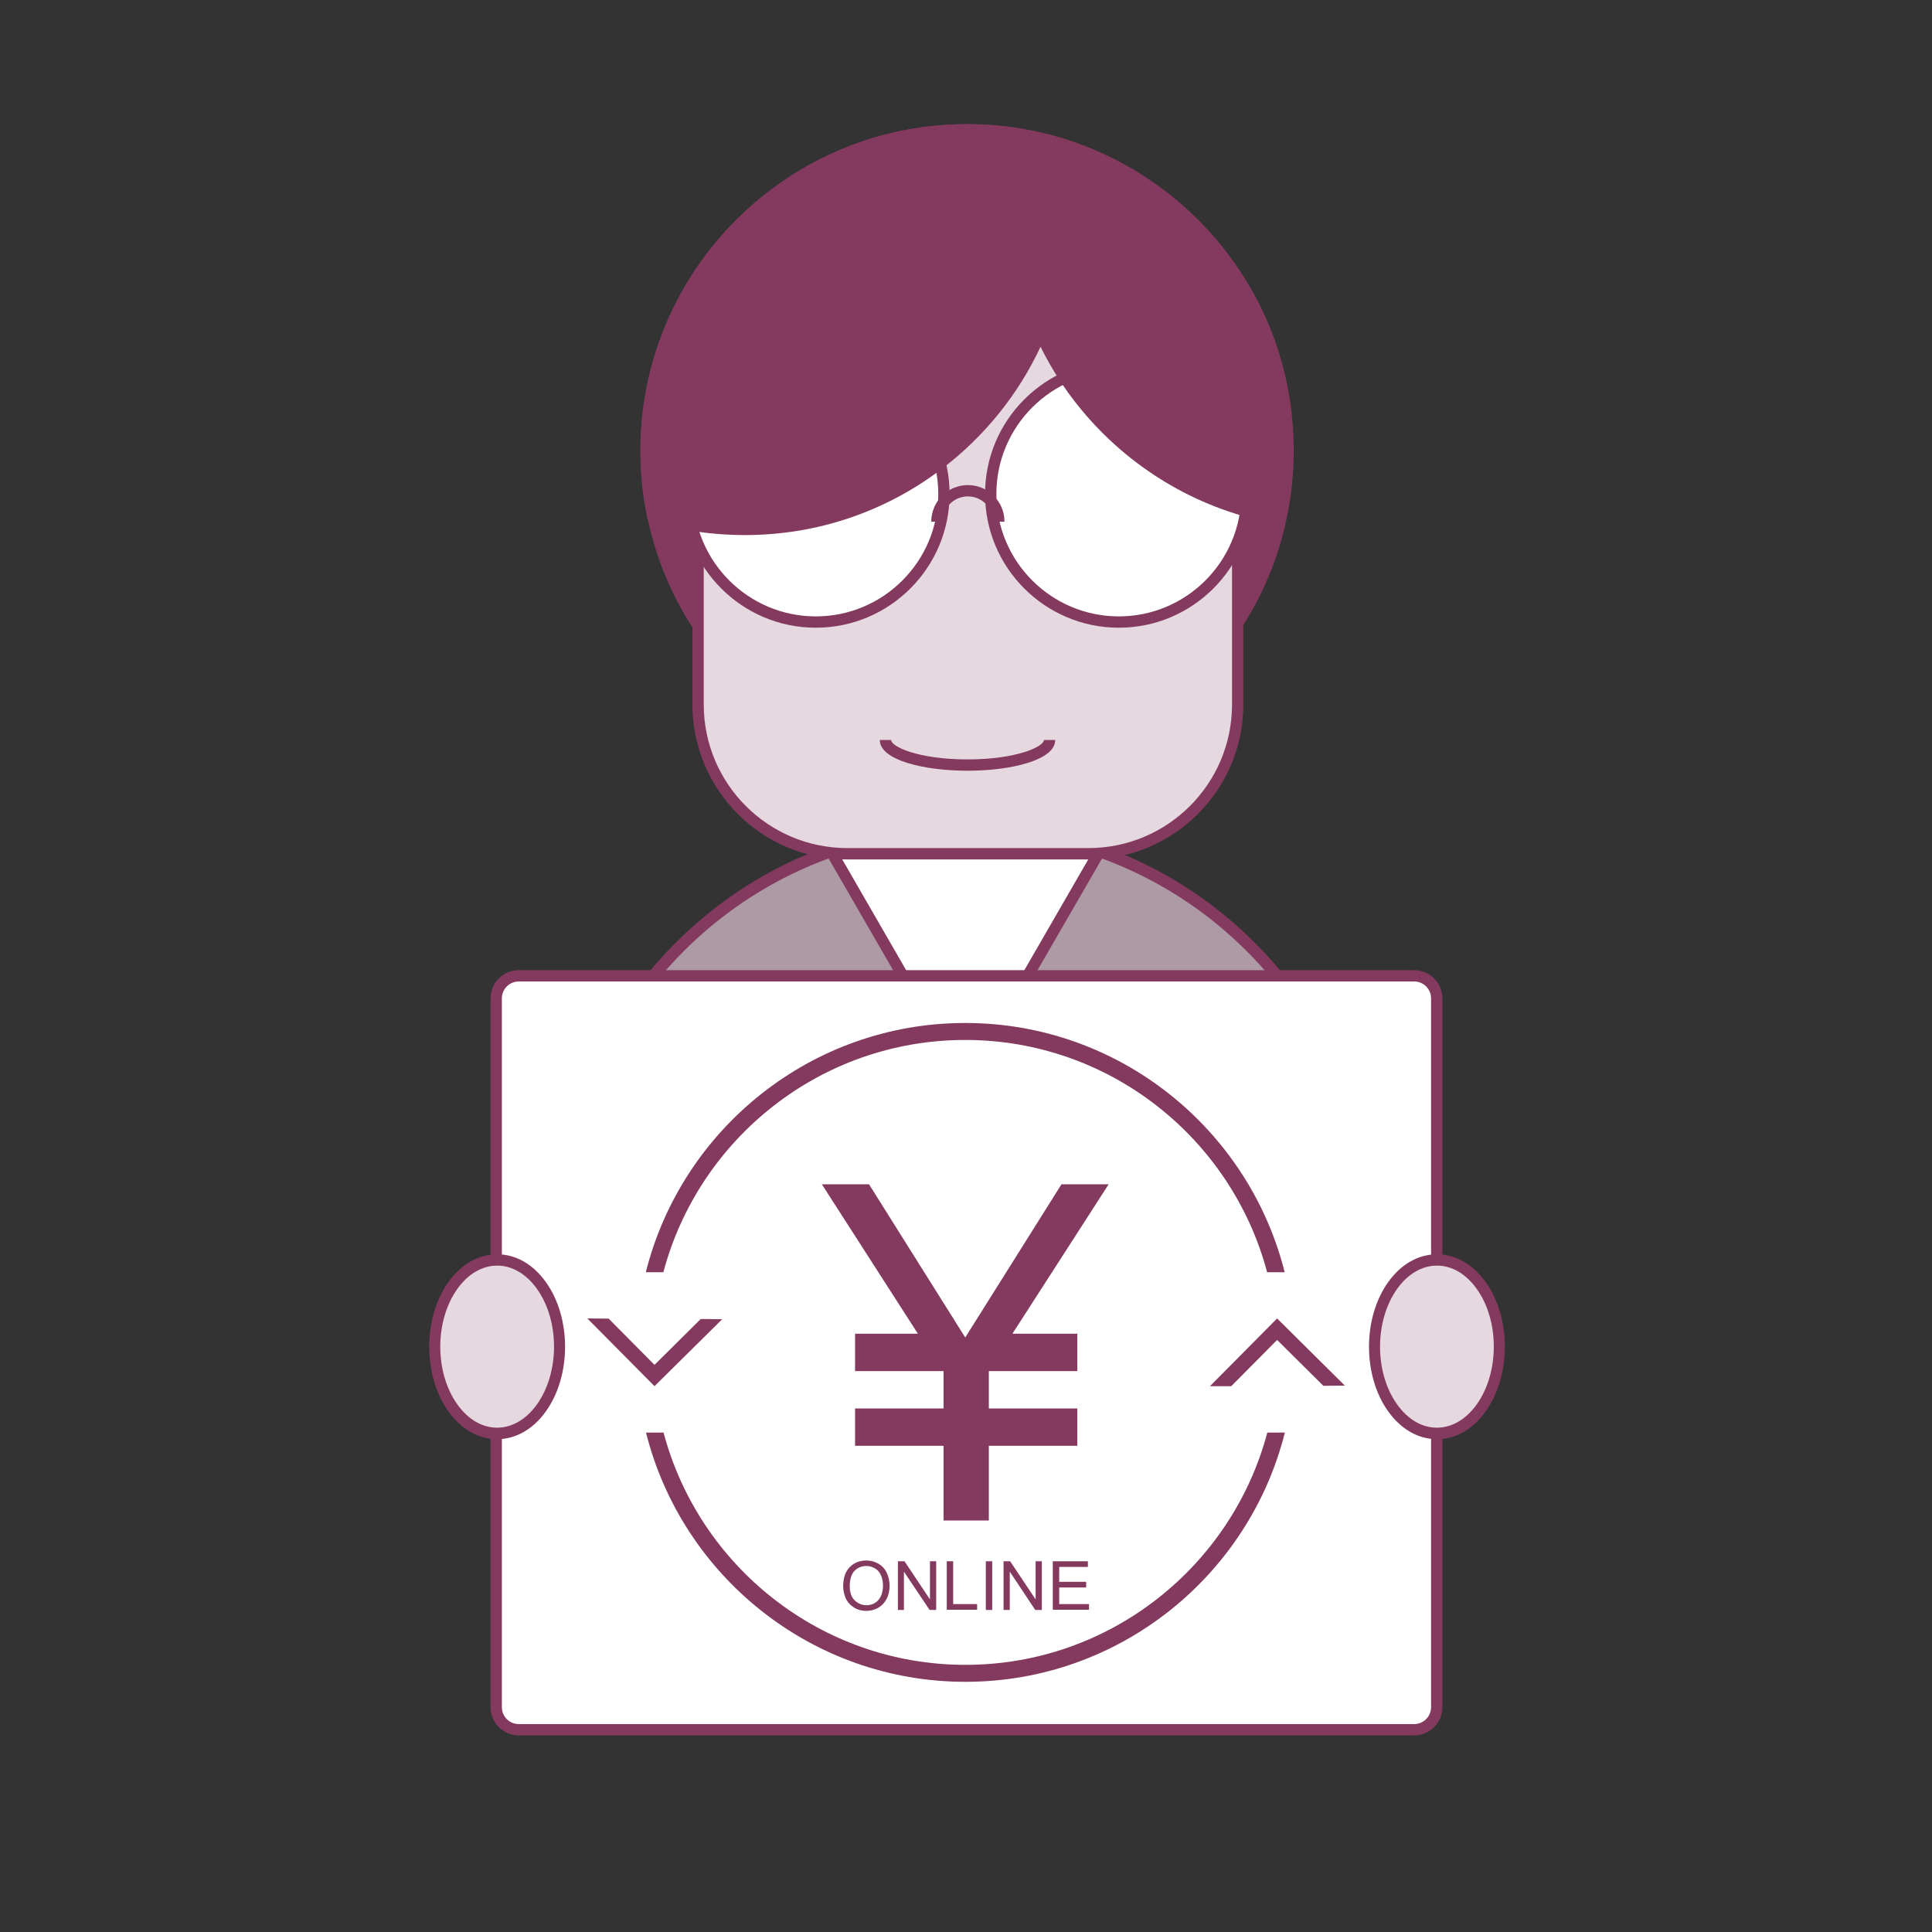<?xml version="1.0" encoding="utf-8"?>

<svg width="800px" height="800px" viewBox="0 0 1024 1024" class="icon"  version="1.1" xmlns="http://www.w3.org/2000/svg"><rect x="0" y="0" width="1024" height="1024" fill="#333333" stroke="none"/><path d="M682.6 238.9c0 12.3-1.3 24.4-3.8 36-4.3 20-12.2 38.8-22.8 55.5-30.2 47.3-83.2 78.6-143.4 78.6-59.7 0-112.2-30.8-142.6-77.3-11.4-17.4-19.6-37.1-24-58.1-2.3-11.2-3.5-22.8-3.5-34.6 0-93.9 76.1-170.1 170.1-170.1 9.5 0 18.9 0.8 28 2.3 7.1 1.2 14.1 2.8 20.8 4.8 70.1 20.9 121.2 85.9 121.2 162.9z" fill="#843A5F" /><path d="M512.6 412c-58.7 0-113-29.4-145.1-78.7-11.8-18.1-20-38-24.4-59.2-2.4-11.5-3.6-23.4-3.6-35.2 0-95.4 77.6-173.1 173.1-173.1 9.6 0 19.1 0.8 28.5 2.3 7.1 1.2 14.3 2.8 21.2 4.9 34.9 10.5 66.4 32.3 88.5 61.6 22.9 30.2 34.9 66.3 34.9 104.3 0 12.4-1.3 24.7-3.9 36.6-4.3 20.1-12.1 39.1-23.3 56.5-32 50-86.6 80-145.9 80z m0-340.2c-92.1 0-167.1 75-167.1 167.1 0 11.5 1.2 22.9 3.5 34 4.2 20.4 12.2 39.6 23.6 57.1 31 47.6 83.3 75.9 140 75.9 57.3 0 110-28.9 140.9-77.2 10.7-16.8 18.3-35.1 22.4-54.5 2.5-11.5 3.7-23.4 3.7-35.3 0-73.3-49-139.1-119.1-160.1-6.7-2-13.6-3.6-20.5-4.7-9-1.6-18.2-2.3-27.4-2.3z" fill="#843A5F" /><path d="M511.6 653.2m-214 0a214 214 0 1 0 428 0 214 214 0 1 0-428 0Z" fill="#AE9AA4" /><path d="M511.6 870.3c-58 0-112.5-22.6-153.5-63.6s-63.6-95.5-63.6-153.5 22.6-112.5 63.6-153.5 95.5-63.6 153.5-63.6 112.5 22.6 153.5 63.6 63.6 95.5 63.6 153.5-22.6 112.5-63.6 153.5-95.5 63.6-153.5 63.6z m0-428.1c-116.4 0-211 94.7-211 211s94.7 211 211 211 211-94.7 211-211-94.6-211-211-211z" fill="#843A5F" /><path d="M511.6 574.5l-70.4-122H582z" fill="#FFFFFF" /><path d="M511.6 580.5l-75.6-131h151.3l-75.7 131z m-65.2-125l65.2 113 65.2-113H446.4z" fill="#843A5F" /><path d="M370 179.7v193.7c0 43.5 35.6 79.1 79.1 79.1h127.8c43.5 0 79.1-35.6 79.1-79.1V179.7" fill="#E6D8DF" /><path d="M576.9 455.5H449.1c-45.3 0-82.1-36.8-82.1-82.1V179.7h6v193.7c0 42 34.1 76.1 76.1 76.1h127.8c42 0 76.1-34.1 76.1-76.1V179.7h6v193.7c0 45.3-36.9 82.1-82.1 82.1z" fill="#843A5F" /><path d="M432.4 261.8m-67.9 0a67.9 67.9 0 1 0 135.8 0 67.9 67.9 0 1 0-135.8 0Z" fill="#FFFFFF" /><path d="M432.4 332.7c-39.1 0-70.9-31.8-70.9-70.9 0-39.1 31.8-70.9 70.9-70.9 39.1 0 70.9 31.8 70.9 70.9 0 39.1-31.8 70.9-70.9 70.9z m0-135.8c-35.8 0-64.9 29.1-64.9 64.9s29.1 64.9 64.9 64.9 64.9-29.1 64.9-64.9-29.1-64.9-64.9-64.9z" fill="#843A5F" /><path d="M593 261.8m-67.9 0a67.9 67.9 0 1 0 135.8 0 67.9 67.9 0 1 0-135.8 0Z" fill="#FFFFFF" /><path d="M593 332.7c-39.1 0-70.9-31.8-70.9-70.9 0-39.1 31.8-70.9 70.9-70.9 39.1 0 70.9 31.8 70.9 70.9 0 39.1-31.8 70.9-70.9 70.9z m0-135.8c-35.8 0-64.9 29.1-64.9 64.9s29.1 64.9 64.9 64.9 64.9-29.1 64.9-64.9-29.1-64.9-64.9-64.9z" fill="#843A5F" /><path d="M532.4 276.5h-6c0-7.4-6-13.4-13.4-13.4s-13.4 6-13.4 13.4h-6c0-10.7 8.7-19.4 19.4-19.4s19.4 8.7 19.4 19.4zM512.8 408.5c-23.1 0-46.5-5.6-46.5-16.3h6c0 3.5 14.3 10.3 40.5 10.3s40.5-6.8 40.5-10.3h6c0 10.7-23.4 16.3-46.5 16.3z" fill="#843A5F" /><path d="M749.5 916.8H275c-6.6 0-12-5.4-12-12V529.2c0-6.6 5.4-12 12-12h474.5c6.6 0 12 5.4 12 12v375.6c0 6.6-5.4 12-12 12z" fill="#FFFFFF" /><path d="M749.5 919.8H275c-8.3 0-15-6.7-15-15V529.2c0-8.3 6.7-15 15-15h474.5c8.3 0 15 6.7 15 15v375.6c0 8.3-6.7 15-15 15zM275 520.2c-5 0-9 4-9 9v375.6c0 5 4 9 9 9h474.5c5 0 9-4 9-9V529.2c0-5-4-9-9-9H275z" fill="#843A5F" /><path d="M650.7 134.6c-21.8-28.8-52.5-50.4-86.8-61l-1.7-0.5c-7-2.1-14.1-3.7-21.2-4.9h-0.1l-2.8-0.5c-8.4-1.3-17-1.9-25.6-1.9-95.4 0-173.1 77.6-173.1 173.1 0 11.9 1.2 23.7 3.6 35.2l0.4 1.8 1.7 0.5c6.8 2 13.8 3.7 20.8 4.8l3.6 0.6c8.3 1.2 16.8 1.8 25.2 1.8 38.5 0 74.9-12.4 105.3-35.7 22-16.9 39.8-39 51.5-64.1 3.1 6.2 6.5 12.2 10.3 18 22 33.5 55.1 58.6 93.1 70.5 1.5 0.5 2.9 0.9 4.4 1.3 6.1 1.7 12.5 3.2 18.8 4.2l2.8 0.5 0.6-2.8c2.6-11.9 3.9-24.2 3.9-36.6 0.2-38-11.8-74.1-34.7-104.3z" fill="#843A5F" /><path d="M785 746.3c-12.9 18-33.9 18-46.8 0-12.9-18-12.9-47.1 0-65 12.9-18 33.9-18 46.8 0 13 17.9 13 47.1 0 65z" fill="#E6D8DF" /><path d="M761.6 762.8c-9.8 0-19-5.2-25.8-14.7-13.6-18.9-13.6-49.7 0-68.6 6.8-9.5 16-14.7 25.8-14.7s19 5.2 25.8 14.7c13.6 18.9 13.6 49.7 0 68.6-6.8 9.5-15.9 14.7-25.8 14.7z m0-92c-7.8 0-15.3 4.3-21 12.2-12.2 17-12.2 44.6 0 61.5 5.7 7.9 13.1 12.2 21 12.2 7.8 0 15.3-4.3 21-12.2 12.2-17 12.2-44.6 0-61.5-5.7-7.9-13.1-12.2-21-12.2z" fill="#843A5F" /><path d="M286.9 746.3c-12.9 18-33.9 18-46.8 0-12.9-18-12.9-47.1 0-65 12.9-18 33.9-18 46.8 0 12.9 17.9 12.9 47.1 0 65z" fill="#E6D8DF" /><path d="M263.5 762.8c-9.8 0-19-5.2-25.8-14.7-13.6-18.9-13.6-49.7 0-68.6 6.8-9.5 16-14.7 25.8-14.7s19 5.2 25.8 14.7c13.6 18.9 13.6 49.7 0 68.6-6.8 9.5-16 14.7-25.8 14.7z m0-92c-7.8 0-15.3 4.3-21 12.2-12.2 17-12.2 44.6 0 61.5 5.7 7.9 13.1 12.2 21 12.2 7.8 0 15.3-4.3 21-12.2 12.2-17 12.2-44.6 0-61.5-5.7-7.9-13.2-12.2-21-12.2z" fill="#843A5F" /><path d="M435.6 627.7h25l51 81.2 51-81.2h25l-51 79.2H571v19.8h-46.9v19.8H571v19.8h-46.9v39.6h-24v-39.6h-46.9v-19.8h46.9v-19.8h-46.9v-19.8h33.3l-50.9-79.2z" fill="#843A5F" /><path d="M671.7 759.3c-18.8 70.8-83.4 123.1-160 123.1s-141.2-52.3-160-123.1h-9.3c19 75.8 87.7 132.1 169.3 132.1 81.6 0 150.3-56.3 169.3-132.1h-9.3zM511.6 542.2c-81.6 0-150.3 56.3-169.3 132.1h9.3c18.8-70.8 83.4-123.1 160-123.1s141.2 52.3 160 123.1h9.3c-19-75.8-87.7-132.1-169.3-132.1zM676.9 698.8l-35.6 35.9h11.3l24.3-24.5 24.5 24.3 11.4-0.1zM346.9 734.7l-35.6-35.9 11.3 0.1 24.3 24.5 24.5-24.3 11.4 0.1z" fill="#843A5F" /><path d="M446.9 840.7c0-4.3 1.1-7.6 3.4-10s5.3-3.6 8.9-3.6c2.4 0 4.5 0.6 6.4 1.7s3.4 2.7 4.4 4.8 1.5 4.3 1.5 6.9c0 2.6-0.5 5-1.6 7s-2.5 3.6-4.5 4.7-4 1.6-6.3 1.6c-2.4 0-4.6-0.6-6.5-1.8s-3.4-2.8-4.3-4.8-1.4-4.2-1.4-6.5z m3.5 0.1c0 3.1 0.8 5.6 2.5 7.3s3.8 2.7 6.3 2.7c2.6 0 4.7-0.9 6.3-2.7s2.5-4.4 2.5-7.7c0-2.1-0.4-3.9-1.1-5.5s-1.7-2.8-3.1-3.6-2.9-1.3-4.6-1.3c-2.4 0-4.5 0.8-6.2 2.5s-2.6 4.4-2.6 8.3zM475.9 853.3v-25.8h3.5l13.5 20.2v-20.2h3.3v25.8h-3.5L479.1 833v20.3h-3.2zM501.8 853.3v-25.8h3.4v22.7h12.7v3h-16.1zM522.5 853.3v-25.8h3.4v25.8h-3.4zM531.9 853.3v-25.8h3.5l13.5 20.2v-20.2h3.3v25.8h-3.5L535.2 833v20.3h-3.3zM558 853.3v-25.8h18.6v3h-15.2v7.9h14.3v3h-14.3v8.8h15.8v3H558z" fill="#843A5F" /></svg>
